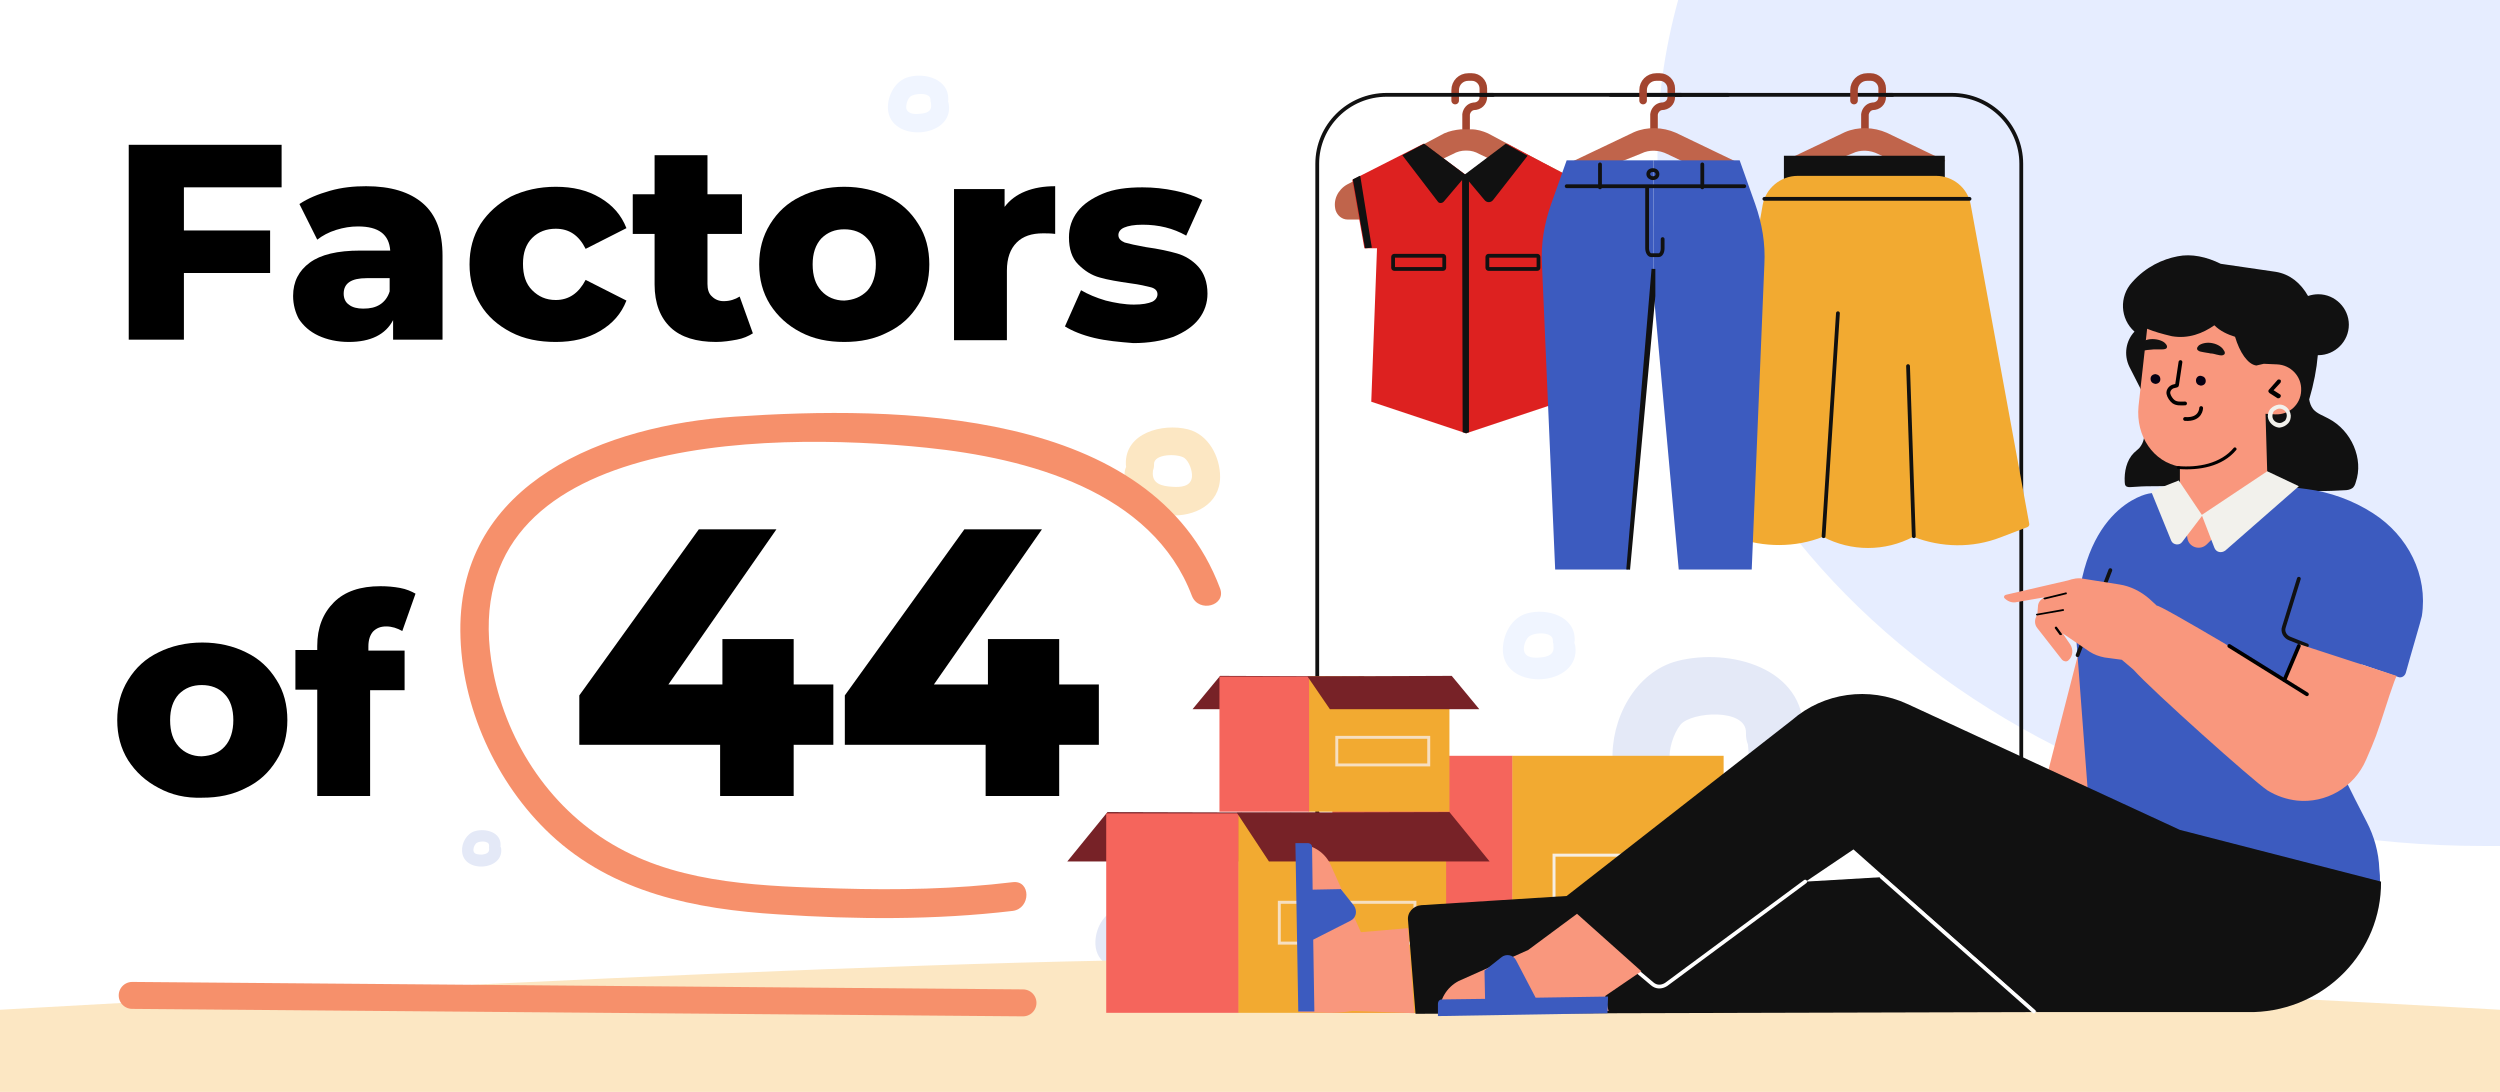 <?xml version="1.0" encoding="utf-8"?>
<!-- Generator: Adobe Illustrator 26.0.3, SVG Export Plug-In . SVG Version: 6.00 Build 0)  -->
<svg version="1.1" id="Шар_1" xmlns="http://www.w3.org/2000/svg" xmlns:xlink="http://www.w3.org/1999/xlink" x="0px" y="0px"
	 viewBox="0 0 435 190" style="enable-background:new 0 0 435 190;" xml:space="preserve">
<style type="text/css">
	.st0{fill:#FFFFFF;}
	.st1{fill:#FBF0DA;}
	.st2{fill:#FCE7C3;}
	.st3{fill:#E4E9F7;}
	.st4{fill:#E6EDFF;}
	.st5{fill:#F0F5FF;}
	.st6{fill:#E4E8F7;}
	.st7{fill:#F6906B;}
	.st8{fill:#FFFFFF;stroke:#F6906B;stroke-width:9.43;stroke-linecap:round;stroke-linejoin:round;stroke-miterlimit:10;}
	.st9{fill:#270504;}
	.st10{fill:#324498;}
	.st11{fill:none;stroke:#270504;stroke-width:1.222;stroke-linecap:round;stroke-linejoin:round;stroke-miterlimit:10;}
	.st12{fill:#3C5BBF;}
	.st13{fill:#A0B0FF;}
	.st14{fill:none;stroke:#270504;stroke-width:2.063;stroke-linecap:round;stroke-linejoin:round;stroke-miterlimit:10;}
	.st15{fill:#C5CEEB;}
	.st16{fill:none;stroke:#A3452F;stroke-width:2.664;stroke-linecap:round;stroke-miterlimit:10;}
	.st17{fill:none;stroke:#111111;stroke-width:1.332;stroke-linecap:round;stroke-miterlimit:10;}
	.st18{fill:#C0644B;}
	.st19{fill:#DD2120;}
	.st20{fill:#111111;}
	.st21{fill:#F2AA31;}
	.st22{fill:#F5655C;}
	.st23{fill:none;stroke:#F6EEE3;stroke-width:1.034;stroke-linecap:round;stroke-miterlimit:10;}
	.st24{fill:#772227;}
	.st25{opacity:0.8;fill:none;stroke:#F7ECE4;stroke-width:1.034;stroke-linecap:round;stroke-miterlimit:10;}
	.st26{fill:#F9977D;}
	.st27{fill:#060013;}
	.st28{fill:none;stroke:#000000;stroke-width:1.332;stroke-linecap:round;stroke-miterlimit:10;}
	.st29{fill:#F2F1EC;}
	.st30{fill:none;stroke:#FFFFFF;stroke-width:1.332;stroke-linecap:round;stroke-miterlimit:10;}
	.st31{fill:#000022;}
	.st32{fill:#FFC9C8;}
	.st33{fill:none;stroke:#000000;stroke-linecap:round;stroke-linejoin:round;stroke-miterlimit:10;}
	.st34{fill:#F9F9F9;}
	.st35{fill:#F6809A;}
	.st36{fill:#FFFFFF;stroke:#F6906B;stroke-width:4.674;stroke-linecap:round;stroke-linejoin:round;stroke-miterlimit:10;}
	.st37{fill:none;stroke:#270504;stroke-width:0.606;stroke-linecap:round;stroke-linejoin:round;stroke-miterlimit:10;}
	.st38{fill:none;stroke:#270504;stroke-width:1.022;stroke-linecap:round;stroke-linejoin:round;stroke-miterlimit:10;}
	.st39{fill:none;stroke:#A3452F;stroke-width:1.32;stroke-linecap:round;stroke-miterlimit:10;}
	.st40{fill:none;stroke:#111111;stroke-width:0.66;stroke-linecap:round;stroke-miterlimit:10;}
	.st41{fill:none;stroke:#F6EEE3;stroke-width:0.513;stroke-linecap:round;stroke-miterlimit:10;}
	.st42{opacity:0.8;fill:none;stroke:#F7ECE4;stroke-width:0.513;stroke-linecap:round;stroke-miterlimit:10;}
	.st43{fill:none;stroke:#000000;stroke-width:0.66;stroke-linecap:round;stroke-miterlimit:10;}
	.st44{fill:none;stroke:#FFFFFF;stroke-width:0.66;stroke-linecap:round;stroke-miterlimit:10;}
	.st45{fill:none;stroke:#000000;stroke-width:0.496;stroke-linecap:round;stroke-linejoin:round;stroke-miterlimit:10;}
	.st46{fill:#FFFFFF;stroke:#F6906B;stroke-width:7.832;stroke-linecap:round;stroke-linejoin:round;stroke-miterlimit:10;}
	.st47{fill:none;stroke:#270504;stroke-width:1.015;stroke-linecap:round;stroke-linejoin:round;stroke-miterlimit:10;}
	.st48{fill:none;stroke:#270504;stroke-width:1.713;stroke-linecap:round;stroke-linejoin:round;stroke-miterlimit:10;}
	.st49{fill:none;stroke:#A3452F;stroke-width:2.212;stroke-linecap:round;stroke-miterlimit:10;}
	.st50{fill:none;stroke:#111111;stroke-width:1.106;stroke-linecap:round;stroke-miterlimit:10;}
	.st51{fill:none;stroke:#F6EEE3;stroke-width:0.859;stroke-linecap:round;stroke-miterlimit:10;}
	.st52{opacity:0.8;fill:none;stroke:#F7ECE4;stroke-width:0.859;stroke-linecap:round;stroke-miterlimit:10;}
	.st53{fill:none;stroke:#000000;stroke-width:1.106;stroke-linecap:round;stroke-miterlimit:10;}
	.st54{fill:none;stroke:#FFFFFF;stroke-width:1.106;stroke-linecap:round;stroke-miterlimit:10;}
	.st55{fill:none;stroke:#000000;stroke-width:0.831;stroke-linecap:round;stroke-linejoin:round;stroke-miterlimit:10;}
	.st56{fill:#FFFFFF;stroke:#F6906B;stroke-width:4.69;stroke-linecap:round;stroke-linejoin:round;stroke-miterlimit:10;}
	.st57{fill:#FFFFFF;stroke:#F6906B;stroke-width:4.98;stroke-linecap:round;stroke-linejoin:round;stroke-miterlimit:10;}
	.st58{fill:none;stroke:#000000;stroke-width:0.602;stroke-linecap:round;stroke-miterlimit:10;}
	.st59{fill:none;stroke:#111111;stroke-width:0.602;stroke-linecap:round;stroke-miterlimit:10;}
	.st60{fill:none;stroke:#FFFFFF;stroke-width:0.602;stroke-linecap:round;stroke-miterlimit:10;}
	.st61{fill:#95475C;}
	.st62{fill:none;stroke:#000000;stroke-width:2;stroke-linecap:round;stroke-linejoin:round;stroke-miterlimit:10;}
	.st63{fill:#B4604E;}
	.st64{fill:#FFC3D2;}
	.st65{fill:#FFC9C8;stroke:#000000;stroke-width:2;stroke-linecap:round;stroke-linejoin:round;stroke-miterlimit:10;}
	.st66{fill:#913424;}
	.st67{fill:none;stroke:#000000;stroke-width:2;stroke-linecap:round;stroke-miterlimit:10;}
	.st68{fill:none;stroke:#270504;stroke-width:1.407;stroke-linecap:round;stroke-linejoin:round;stroke-miterlimit:10;}
	.st69{fill:none;stroke:#270504;stroke-width:2.677;stroke-linecap:round;stroke-linejoin:round;stroke-miterlimit:10;}
	.st70{fill:#FFFFFF;stroke:#3C5BBF;stroke-width:3.479;stroke-linecap:round;stroke-linejoin:round;stroke-miterlimit:10;}
	.st71{fill:none;stroke:#C5CEEB;stroke-width:3.479;stroke-linecap:round;stroke-linejoin:round;}
	
		.st72{fill:none;stroke:#C5CEEB;stroke-width:3.479;stroke-linecap:round;stroke-linejoin:round;stroke-dasharray:14.185,14.185;}
	.st73{fill:#F59F81;}
	.st74{fill:#1A2E35;}
	.st75{fill:none;stroke:#007DC1;stroke-width:1.34;stroke-miterlimit:10;}
	.st76{fill:#F49E80;}
	.st77{fill:none;stroke:#000000;stroke-width:1.5;stroke-miterlimit:10;}
	.st78{fill:#F9F7F7;}
	.st79{fill:none;stroke:#FFFFFF;stroke-width:1.34;stroke-miterlimit:10;}
	.st80{fill:none;stroke:#270504;stroke-width:2.534;stroke-linecap:round;stroke-linejoin:round;stroke-miterlimit:10;}
	.st81{fill:#C14F4F;}
	.st82{fill:#FFFFFF;stroke:#3C5BBF;stroke-width:3;stroke-linecap:round;stroke-linejoin:round;stroke-miterlimit:10;}
	.st83{fill:none;stroke:#C5CEEB;stroke-width:3;stroke-linecap:round;stroke-linejoin:round;}
	.st84{fill:none;stroke:#C5CEEB;stroke-width:3;stroke-linecap:round;stroke-linejoin:round;stroke-dasharray:14.185,14.185;}
	.st85{fill:#F1B3C2;}
	.st86{fill:#008053;}
	.st87{fill:#EACED5;}
	.st88{fill:#FF8EAA;}
	.st89{fill:none;stroke:#000000;stroke-miterlimit:10;}
	.st90{stroke:#000000;stroke-width:0.25;stroke-miterlimit:10;}
	.st91{fill:#FFC2D1;}
	.st92{fill:#B3604E;}
	.st93{fill:none;stroke:#000000;stroke-width:1.5;stroke-linecap:round;stroke-linejoin:round;stroke-miterlimit:10;}
	.st94{fill:#EFEFEF;}
	.st95{fill:#FDE1E8;}
	.st96{fill:#FFC4D3;}
	.st97{fill:#903E3E;}
	.st98{fill:none;stroke:#000000;stroke-width:1.5;stroke-linecap:round;stroke-linejoin:round;}
	.st99{fill:none;stroke:#000000;stroke-width:1.5;stroke-linecap:round;stroke-linejoin:round;stroke-dasharray:3.715,3.715;}
	.st100{fill:#7C3449;}
	.st101{fill:#E49717;}
	.st102{fill:#FE857A;}
	.st103{fill:none;stroke:#270504;stroke-width:2;stroke-linecap:round;stroke-linejoin:round;stroke-miterlimit:10;}
	.st104{fill:none;stroke:#DD2120;stroke-width:2;stroke-linecap:round;stroke-linejoin:round;stroke-miterlimit:10;}
	.st105{fill:#FF9A7D;}
	.st106{fill:#FFFFFF;stroke:#C5CEEB;stroke-width:2.885;stroke-linecap:round;stroke-linejoin:round;stroke-miterlimit:10;}
	.st107{fill:none;stroke:#270504;stroke-width:2;stroke-linecap:round;stroke-linejoin:round;}
	.st108{fill:none;stroke:#270504;stroke-width:2;stroke-linecap:round;stroke-linejoin:round;stroke-dasharray:11.012,11.012;}
	.st109{fill-rule:evenodd;clip-rule:evenodd;fill:#FFA14F;}
	.st110{fill-rule:evenodd;clip-rule:evenodd;fill:#FFBA7D;}
	.st111{fill:#FFBA7D;}
	.st112{fill:#FFA14F;}
	.st113{fill-rule:evenodd;clip-rule:evenodd;fill:#F9C9BC;}
	.st114{fill-rule:evenodd;clip-rule:evenodd;fill:#3C5BBF;}
	.st115{fill-rule:evenodd;clip-rule:evenodd;fill:#030317;}
	.st116{fill-rule:evenodd;clip-rule:evenodd;fill:#FFFFFF;}
	.st117{fill-rule:evenodd;clip-rule:evenodd;}
	.st118{fill-rule:evenodd;clip-rule:evenodd;fill:#73C0FF;}
	.st119{fill-rule:evenodd;clip-rule:evenodd;fill:#FFE8E8;}
	.st120{fill-rule:evenodd;clip-rule:evenodd;fill:#DE2D11;}
	.st121{fill-rule:evenodd;clip-rule:evenodd;fill:#628099;}
	.st122{fill-rule:evenodd;clip-rule:evenodd;fill:#965A26;}
	.st123{fill-rule:evenodd;clip-rule:evenodd;fill:#703909;}
	.st124{fill-rule:evenodd;clip-rule:evenodd;fill:#0D5FA3;}
	.st125{fill-rule:evenodd;clip-rule:evenodd;fill:#A10803;}
	.st126{fill:#703909;}
	.st127{fill-rule:evenodd;clip-rule:evenodd;fill:#DB9B63;}
	.st128{fill-rule:evenodd;clip-rule:evenodd;fill:#E1F1FC;}
	.st129{opacity:0.5;}
	.st130{fill-rule:evenodd;clip-rule:evenodd;fill:#FFC445;}
	.st131{fill-rule:evenodd;clip-rule:evenodd;fill:#316366;}
	.st132{fill-rule:evenodd;clip-rule:evenodd;fill:#BCD7EE;}
	.st133{fill-rule:evenodd;clip-rule:evenodd;fill:#3F739F;}
	.st134{fill-rule:evenodd;clip-rule:evenodd;fill:#90B8DB;}
	.st135{fill-rule:evenodd;clip-rule:evenodd;fill:#FF7661;}
	.st136{fill:#2E2E47;}
	.st137{fill:#FA634B;}
	.st138{fill:#9E4F60;}
	.st139{fill:none;stroke:#FFFFFF;stroke-width:2;stroke-linecap:round;stroke-linejoin:round;stroke-miterlimit:10;}
	.st140{fill:none;stroke:#3C5BBF;stroke-width:2;stroke-linecap:round;stroke-linejoin:round;stroke-miterlimit:10;}
	.st141{fill-rule:evenodd;clip-rule:evenodd;fill:#4555E5;}
	.st142{fill:#3445C3;}
	.st143{fill-rule:evenodd;clip-rule:evenodd;fill:#FFAE4C;}
	.st144{fill:#315DD6;}
	.st145{fill:#FF8420;}
	.st146{fill-rule:evenodd;clip-rule:evenodd;fill:#FFDF94;}
	.st147{fill-rule:evenodd;clip-rule:evenodd;fill:#697AF6;}
	.st148{fill-rule:evenodd;clip-rule:evenodd;fill:#2F3FB7;}
</style>
<g>
	<rect class="st0" width="435" height="190"/>
	<g>
		<g>
			<path class="st2" d="M195.7,82.1c-1.1,9.4,16.5,10.5,16.6,0.9c0-3.5-2-7.4-5.6-8.3c-4.4-1.1-11,0.6-10.8,6.1c0.1,3.2,5,3.2,4.9,0
				c-0.1-1.9,4.2-1.9,5.3-1.1c0.8,0.6,1.4,2.2,1.3,3.3c-0.2,1.7-2,1.8-3.4,1.7c-1.8-0.1-3.6-0.5-3.4-2.6C201,79,196.1,79,195.7,82.1
				L195.7,82.1z"/>
		</g>
	</g>
	<g>
		<g>
			<path class="st3" d="M304.2,130.2c0.5,4.1-2.7,5.1-6.1,5.3c-2.7,0.2-6.8,0.2-7.5-3c-0.4-1.9,0.6-4.9,1.8-6.4
				c1.9-2.3,11.5-2.9,11.4,1.4c-0.2,6.4,9.8,6.4,10,0c0.3-11.3-12.8-14.8-21.9-12.5c-7.4,1.9-11.7,10.2-11.3,17.5
				c1,19,36.2,16.5,33.7-2.4C313.4,123.9,303.3,123.8,304.2,130.2L304.2,130.2z"/>
		</g>
	</g>
	<g>
		<g>
			<path class="st3" d="M199,163.5c0.2,1.4-0.9,1.8-2.2,1.9c-0.9,0.1-2.4,0.1-2.6-1.1c-0.1-0.7,0.2-1.7,0.6-2.3c0.7-0.8,4.1-1,4,0.5
				c-0.1,2.3,3.5,2.3,3.5,0c0.1-4-4.5-5.2-7.7-4.4c-2.6,0.7-4.1,3.6-4,6.2c0.3,6.7,12.8,5.8,11.9-0.8
				C202.2,161.2,198.7,161.2,199,163.5L199,163.5z"/>
		</g>
	</g>
	<g>
		<g>
			<path class="st3" d="M85.1,147.6c0.1,0.8-0.5,1-1.2,1.1c-0.5,0-1.4,0-1.5-0.6c-0.1-0.4,0.1-1,0.4-1.3c0.4-0.5,2.3-0.6,2.3,0.3
				c0,1.3,2,1.3,2,0c0.1-2.3-2.6-3-4.4-2.5c-1.5,0.4-2.4,2.1-2.3,3.5c0.2,3.9,7.3,3.4,6.8-0.5C86.9,146.4,84.9,146.3,85.1,147.6
				L85.1,147.6z"/>
		</g>
	</g>
	<g>
		<g>
			<path class="st2" d="M408.4,106c0.2,1.7-1.1,2.1-2.6,2.3c-1.1,0.1-2.9,0.1-3.3-1.2c-0.2-0.8,0.2-2.2,0.8-2.8
				c0.8-0.9,5-1.3,4.9,0.5c-0.1,3.2,4.9,3.2,5,0c0.1-5.3-6-7.1-10.3-5.9c-3.5,0.9-5.5,4.8-5.4,8.2c0.4,9,17.1,7.9,15.9-1.1
				c-0.2-1.3-1-2.5-2.5-2.5C409.7,103.5,408.2,104.7,408.4,106L408.4,106z"/>
		</g>
	</g>
	<g>
		<g>
			<path class="st2" d="M388.2,64c0.1,1-0.6,1.2-1.4,1.2c-0.6,0-1.6,0-1.8-0.7c-0.1-0.4,0.1-1.2,0.4-1.5c0.4-0.5,2.7-0.7,2.7,0.3
				c0,1.6,2.5,1.6,2.5,0c0.1-2.7-3.1-3.6-5.3-3c-1.8,0.5-2.9,2.5-2.8,4.3c0.2,4.6,8.8,4,8.2-0.6C390.5,62.4,388,62.4,388.2,64
				L388.2,64z"/>
		</g>
	</g>
	<g>
		<g>
			<path class="st5" d="M285.6,45.8c0.3,2.1-1.4,2.6-3.2,2.8c-1.4,0.1-3.5,0.1-3.9-1.5c-0.2-1,0.3-2.5,0.9-3.3c1-1.2,6-1.5,5.9,0.7
				c-0.1,3.3,5.1,3.3,5.2,0c0.2-5.8-6.6-7.6-11.3-6.4c-3.8,1-6,5.2-5.8,9c0.5,9.8,18.7,8.5,17.4-1.2
				C290.3,42.5,285.1,42.5,285.6,45.8L285.6,45.8z"/>
		</g>
	</g>
	<g>
		<g>
			<path class="st5" d="M270.3,112.4c0.2,1.5-1,1.9-2.3,2c-1,0.1-2.5,0.1-2.8-1.1c-0.2-0.7,0.2-1.9,0.7-2.4c0.7-0.9,4.3-1.1,4.3,0.5
				c-0.1,2.4,3.7,2.4,3.8,0c0.1-4.2-4.8-5.6-8.2-4.7c-2.8,0.7-4.4,3.8-4.3,6.6c0.4,7.1,13.6,6.2,12.6-0.9
				C273.7,110.1,270,110,270.3,112.4L270.3,112.4z"/>
		</g>
	</g>
	<g>
		<path class="st0" d="M209.9,103c-11.2-31.2-64.1-28.3-68.5-28.4c-10.7-0.1-29.8-0.1-44,8.6C75.7,96.5,84,120.5,85.1,123.8
			c1.3,3.7,8,23,30.6,29.6c9.1,2.6,20.1,3.1,29.5,3.5c7.1,0.3,23.2-0.1,31-1.1"/>
		<g>
			<path class="st7" d="M212.3,102.4c-11.8-31.5-56.3-31.8-84.5-29.9c-22.2,1.5-47.9,11.2-47.7,37.3c0.1,13.1,6.2,26.5,15.7,35.4
				c10.9,10.2,25.2,13,39.6,13.9c13.5,0.9,27.3,1,40.8-0.6c3.2-0.4,3.2-5.4,0-5c-9.9,1.2-20.1,1.4-30.1,1.1
				c-12.9-0.4-27-0.7-38.5-7.1c-11.5-6.3-19.3-17.9-21.8-30.7c-7.9-41.2,47.3-41.8,75.4-38.9c17.5,1.8,39.3,7.5,46.2,25.8
				C208.6,106.7,213.4,105.4,212.3,102.4L212.3,102.4z"/>
		</g>
	</g>
	<g>
		<path d="M32,32.6v7.5h15v7.4H32v11.6h-9.6V25.2H49v7.4H32z"/>
		<path d="M73.6,35.4c2.3,2,3.4,5,3.4,9.1v14.6h-8.6v-3.4c-1.3,2.5-3.9,3.8-7.7,3.8c-2,0-3.8-0.4-5.3-1.1c-1.5-0.7-2.6-1.7-3.4-2.9
			C51.4,54.4,51,53,51,51.5c0-2.5,1-4.4,2.9-5.8c1.9-1.4,4.8-2.1,8.8-2.1h5.2c-0.2-2.8-2-4.2-5.6-4.2c-1.3,0-2.5,0.2-3.8,0.6
			c-1.3,0.4-2.4,1-3.3,1.7l-3.1-6.2c1.5-1,3.2-1.7,5.3-2.3s4.2-0.8,6.3-0.8C68,32.4,71.3,33.4,73.6,35.4z M66.1,53
			c0.8-0.5,1.4-1.3,1.7-2.3v-2.3h-4c-2.7,0-4,0.9-4,2.7c0,0.8,0.3,1.5,0.9,1.9c0.6,0.5,1.5,0.7,2.5,0.7C64.4,53.7,65.3,53.5,66.1,53
			z"/>
		<path d="M88.9,57.8c-2.3-1.2-4.1-2.8-5.3-4.8c-1.3-2.1-1.9-4.4-1.9-7c0-2.6,0.6-4.9,1.9-7c1.3-2,3.1-3.6,5.3-4.8
			c2.3-1.1,4.9-1.7,7.8-1.7c3,0,5.5,0.6,7.7,1.9c2.2,1.3,3.7,3,4.6,5.3l-7.1,3.6c-1.2-2.4-2.9-3.5-5.2-3.5c-1.6,0-3,0.5-4.1,1.6
			c-1.1,1.1-1.6,2.6-1.6,4.5c0,2,0.5,3.5,1.6,4.6c1.1,1.1,2.4,1.7,4.1,1.7c2.3,0,4-1.2,5.2-3.5l7.1,3.6c-0.9,2.3-2.4,4-4.6,5.3
			c-2.2,1.3-4.7,1.9-7.7,1.9C93.8,59.5,91.2,59,88.9,57.8z"/>
		<path d="M131,58c-0.8,0.5-1.7,0.9-2.8,1.1s-2.3,0.4-3.6,0.4c-3.4,0-6.1-0.8-7.9-2.5c-1.8-1.7-2.8-4.2-2.8-7.5v-8.8h-3.8v-6.9h3.8
			V27h9.2v6.8h6v6.9h-6v8.7c0,0.9,0.2,1.7,0.8,2.2c0.5,0.5,1.2,0.8,2,0.8c1.1,0,2-0.3,2.8-0.8L131,58z"/>
		<path d="M139.3,57.8c-2.3-1.2-4-2.8-5.3-4.8c-1.3-2.1-1.9-4.4-1.9-7c0-2.6,0.6-4.9,1.9-7c1.3-2.1,3-3.7,5.3-4.8
			c2.2-1.1,4.8-1.7,7.6-1.7c2.8,0,5.4,0.6,7.6,1.7c2.3,1.1,4,2.7,5.3,4.8c1.3,2,1.9,4.4,1.9,7c0,2.6-0.6,5-1.9,7
			c-1.3,2.1-3,3.7-5.3,4.8c-2.3,1.2-4.8,1.7-7.6,1.7C144.1,59.5,141.6,59,139.3,57.8z M150.9,50.6c1-1.1,1.5-2.7,1.5-4.6
			c0-1.9-0.5-3.5-1.5-4.5c-1-1.1-2.4-1.6-4-1.6c-1.6,0-2.9,0.5-4,1.6c-1,1.1-1.5,2.6-1.5,4.5c0,2,0.5,3.5,1.5,4.6
			c1,1.1,2.4,1.7,4,1.7C148.5,52.2,149.8,51.7,150.9,50.6z"/>
		<path d="M178.4,33.3c1.5-0.6,3.2-0.9,5.2-0.9v8.3c-0.8-0.1-1.5-0.1-2.1-0.1c-2,0-3.5,0.5-4.6,1.6c-1.1,1.1-1.7,2.7-1.7,4.9v12.1
			H166V32.9h8.8V36C175.7,34.8,176.9,33.9,178.4,33.3z"/>
		<path d="M190.4,58.8c-2.1-0.5-3.8-1.2-5.1-2l2.8-6.3c1.2,0.7,2.6,1.3,4.3,1.8c1.6,0.4,3.3,0.7,4.9,0.7c1.5,0,2.5-0.2,3.2-0.5
			c0.6-0.3,0.9-0.8,0.9-1.3c0-0.6-0.4-1-1.1-1.2c-0.8-0.2-2-0.5-3.6-0.7c-2.1-0.3-3.9-0.6-5.3-1c-1.5-0.4-2.7-1.2-3.8-2.3
			c-1.1-1.1-1.6-2.7-1.6-4.7c0-1.7,0.5-3.2,1.5-4.5c1-1.3,2.5-2.3,4.4-3.1c1.9-0.8,4.2-1.1,6.9-1.1c1.9,0,3.8,0.2,5.7,0.6
			c1.9,0.4,3.4,0.9,4.7,1.6l-2.8,6.2c-2.3-1.3-4.8-1.9-7.6-1.9c-1.5,0-2.5,0.2-3.2,0.5c-0.7,0.3-1,0.8-1,1.3c0,0.6,0.4,1,1.1,1.3
			c0.7,0.2,2,0.5,3.7,0.8c2.2,0.3,4,0.7,5.4,1.1c1.4,0.4,2.7,1.2,3.7,2.3c1,1.1,1.6,2.7,1.6,4.7c0,1.6-0.5,3.1-1.5,4.4
			c-1,1.3-2.5,2.3-4.4,3.1c-2,0.7-4.3,1.1-7,1.1C194.7,59.5,192.5,59.3,190.4,58.8z"/>
		<path d="M27.6,137.1c-2.3-1.2-4-2.8-5.3-4.8c-1.3-2.1-1.9-4.4-1.9-7c0-2.6,0.6-4.9,1.9-7c1.3-2.1,3-3.7,5.3-4.8
			c2.2-1.1,4.8-1.7,7.6-1.7c2.8,0,5.4,0.6,7.6,1.7c2.3,1.1,4,2.7,5.3,4.8c1.3,2,1.9,4.4,1.9,7c0,2.6-0.6,5-1.9,7
			c-1.3,2.1-3,3.7-5.3,4.8c-2.3,1.2-4.8,1.7-7.6,1.7C32.3,138.9,29.8,138.3,27.6,137.1z M39.1,129.9c1-1.1,1.5-2.7,1.5-4.6
			c0-1.9-0.5-3.5-1.5-4.5c-1-1.1-2.4-1.6-4-1.6c-1.6,0-2.9,0.5-4,1.6c-1,1.1-1.5,2.6-1.5,4.5c0,2,0.5,3.5,1.5,4.6
			c1,1.1,2.4,1.7,4,1.7C36.8,131.5,38.1,131,39.1,129.9z"/>
		<path d="M64.2,113.2h6.2v6.9h-6v18.4h-9.2V120h-3.8v-6.9h3.8v-0.7c0-3.2,1-5.7,2.9-7.6c1.9-1.9,4.6-2.8,8.1-2.8
			c1.2,0,2.3,0.1,3.4,0.3c1.1,0.2,2,0.6,2.7,1l-2.3,6.5c-0.9-0.5-1.8-0.8-2.8-0.8c-1,0-1.7,0.3-2.3,0.9c-0.5,0.6-0.8,1.4-0.8,2.6
			V113.2z"/>
		<path d="M145,129.6h-6.9v8.9h-12.8v-8.9h-24.5V121l20.8-28.9h13.5l-18.8,27h9.4v-7.9h12.4v7.9h6.9V129.6z"/>
		<path d="M191.2,129.6h-6.9v8.9h-12.8v-8.9h-24.5V121l20.8-28.9h13.5l-18.8,27h9.4v-7.9h12.4v7.9h6.9V129.6z"/>
	</g>
	<path class="st2" d="M435,190H0l0-14.3c0,0,163.2-9.5,217.8-8.7c87.2,1.2,217.2,8.7,217.2,8.7V190z"/>
	<line class="st56" x1="23" y1="173.2" x2="178" y2="174.5"/>
	<path class="st4" d="M292,0l143,0v147.2c-1,0-1.9,0-2.9,0c-79.4,0-143.7-53.8-143.7-120.1C288.3,17.8,289.6,8.7,292,0z"/>
	<g>
		<g>
			<g>
				<path class="st39" d="M253.2,17.5v-1.8c0-1.3,1-2.3,2.3-2.3h0.6c1.1,0,2,0.9,2,2v1.5c0,0.9-0.7,1.6-1.7,1.6l0,0
					c-0.7,0.1-1.2,0.7-1.3,1.4c0,0.2,0,2.8,0,2.8"/>
				<line class="st40" x1="257.6" y1="16.5" x2="259.8" y2="16.5"/>
				<path class="st18" d="M275.8,32.1l-7.3-3.8l-9.6-5.1c-0.9-0.4-1.9-0.7-2.9-0.7c-0.1,0-0.1,0-0.2,0c-0.2,0-0.4,0-0.7,0
					c-0.2,0-0.4,0-0.7,0c-0.1,0-0.1,0-0.2,0c-1,0.1-2,0.3-2.9,0.7l-9.6,5.1l-7.3,3.8c-1.6,0.9-2.5,2.7-2,4.5l0,0
					c0.3,0.9,1.1,1.6,2.1,1.6h41.3c1,0,1.8-0.6,2.1-1.6l0,0C278.2,34.9,277.4,33,275.8,32.1z M255,34.8l-18.5-0.2l9.9-4.8l0.1,0
					l6.3-3c0.7-0.4,1.5-0.6,2.2-0.6c0,0,0,0,0.1,0c0,0,0,0,0.1,0c0.8,0,1.5,0.2,2.2,0.6l6.3,3l0.1,0l9.9,4.8L255,34.8z"/>
				<polygon class="st19" points="274.7,31.6 262.2,25 255,30.4 247.7,25 235.3,31.3 237.4,43.2 239.6,43.2 238.6,69.9 255.1,75.4 
					271.6,69.9 270.9,43.2 272.7,43.2 				"/>
				<path class="st20" d="M247.8,25l7.3,5.5l-3.9,4.6c-0.3,0.3-0.8,0.3-1,0l-6.2-8.1L247.8,25z"/>
				<path class="st20" d="M262,25l-7.3,5.5l3.6,4.3c0.4,0.5,1.1,0.5,1.5,0l6-7.7L262,25z"/>
				<polygon class="st20" points="255.6,75.2 255.1,75.4 254.5,75.2 254.4,30.4 255.6,30.4 				"/>
				<path class="st40" d="M251.1,46.8h-8.5c-0.1,0-0.2-0.1-0.2-0.2v-1.9c0-0.1,0.1-0.2,0.2-0.2h8.5c0.1,0,0.2,0.1,0.2,0.2v1.9
					C251.3,46.7,251.2,46.8,251.1,46.8z"/>
				<path class="st40" d="M267.5,46.8H259c-0.1,0-0.2-0.1-0.2-0.2v-1.9c0-0.1,0.1-0.2,0.2-0.2h8.5c0.1,0,0.2,0.1,0.2,0.2v1.9
					C267.7,46.7,267.6,46.8,267.5,46.8z"/>
				<path class="st20" d="M238.7,43.1l-2-12.4c0-0.1-0.1-0.1-0.1-0.1l-1.2,0.6c0,0,0,0,0,0.1l2.1,11.8c0,0,0,0.1,0.1,0.1L238.7,43.1
					C238.7,43.2,238.8,43.2,238.7,43.1z"/>
				<path class="st20" d="M271.4,43.1l2-12.4c0-0.1,0.1-0.1,0.1-0.1l1.2,0.6c0,0,0,0,0,0.1l-2.1,11.8c0,0,0,0.1-0.1,0.1L271.4,43.1
					C271.4,43.2,271.4,43.2,271.4,43.1z"/>
			</g>
			<path class="st40" d="M229.2,166.2V28.5c0-6.6,5.4-12,12.1-12h59.4"/>
			<g>
				<path class="st40" d="M351.7,166.2V28.5c0-6.6-5.4-12-12.1-12h-59.4"/>
				<path class="st40" d="M362.4,172.7v-3.6c0-1.6-1.3-2.9-3-2.9H344c-1.6,0-3,1.3-3,2.9v5.3"/>
				<path class="st20" d="M359.4,175.9h5.8v-0.7c0-1.4-1.1-2.6-2.6-2.6h-0.5c-1.5,0-2.8,1.2-2.8,2.8V175.9z"/>
				<path class="st20" d="M338.1,175.9h5.8v-0.7c0-1.4-1.1-2.6-2.6-2.6h-0.5c-1.5,0-2.8,1.2-2.8,2.8V175.9z"/>
			</g>
			<path class="st40" d="M218.5,172.7v-3.6c0-1.6,1.3-2.9,3-2.9h15.5c1.6,0,3,1.3,3,2.9v5.3"/>
			<path class="st20" d="M221.5,175.9h-5.8v-0.7c0-1.4,1.1-2.6,2.6-2.6h0.5c1.5,0,2.8,1.2,2.8,2.8V175.9z"/>
			<path class="st20" d="M242.8,175.9H237v-0.7c0-1.4,1.1-2.6,2.6-2.6h0.5c1.5,0,2.8,1.2,2.8,2.8V175.9z"/>
			<g>
				<g>
					<path class="st39" d="M322.6,17.5v-1.8c0-1.3,1-2.3,2.3-2.3h0.6c1.1,0,2,0.9,2,2v1.5c0,0.9-0.7,1.6-1.7,1.6l0,0
						c-0.7,0.1-1.2,0.7-1.3,1.4c0,0.2,0,2.8,0,2.8"/>
					<line class="st40" x1="327" y1="16.5" x2="329.3" y2="16.5"/>
					<path class="st18" d="M315.8,29.3l6.5-2.6c1.4-0.7,3.1-0.6,4.5,0.1l6.3,3l5.4-1.8l-10.2-4.9c-2.3-1-5-1.1-7.3-0.1l-10.5,5
						L315.8,29.3z"/>
				</g>
				<g>
					<rect x="310.4" y="27.1" class="st20" width="28" height="6.6"/>
					<path class="st21" d="M342.9,35.6c-0.5-2.9-3.1-5-6-5h-8.7h-0.4h-5.5H322h-9.2c-3,0-5.6,2.2-6.1,5.1L297,91.2
						c0,0.2,0.1,0.4,0.3,0.5l4.7,1.8c4.9,1.8,10.4,1.8,15.2-0.1l0,0l0,0c4.9,2.6,10.8,2.6,15.7,0l0,0l0,0c4.9,1.9,10.3,2,15.2,0.1
						l4.7-1.8c0.2-0.1,0.3-0.3,0.3-0.5L342.9,35.6z"/>
					<line class="st40" x1="317.3" y1="93.3" x2="319.8" y2="54.5"/>
					<line class="st40" x1="333" y1="93.3" x2="332" y2="63.7"/>
					<line class="st40" x1="307" y1="34.6" x2="342.7" y2="34.6"/>
				</g>
			</g>
			<g>
				<g>
					<path class="st39" d="M285.9,17.5v-1.8c0-1.3,1-2.3,2.3-2.3h0.6c1.1,0,2,0.9,2,2v1.5c0,0.9-0.7,1.6-1.7,1.6l0,0
						c-0.7,0.1-1.2,0.7-1.3,1.4c0,0.2,0,2.8,0,2.8"/>
					<line class="st40" x1="290.3" y1="16.5" x2="292.5" y2="16.5"/>
					<path class="st18" d="M279.1,29.3l6.5-2.6c1.4-0.7,3.1-0.6,4.5,0.1l6.3,3l5.4-1.8l-10.2-4.9c-2.3-1-5-1.1-7.3-0.1l-10.5,5
						L279.1,29.3z"/>
				</g>
				<g>
					<path class="st12" d="M287.7,27.9v1.1v21.6l4.4,48.5h12.7l2.2-53.1c0.2-3.6-0.4-7.1-1.6-10.5l-2.7-7.6"/>
					<path class="st12" d="M287.7,27.9v1.1v21.6l-4.4,48.5h-12.7L268.3,46c-0.2-3.6,0.4-7.1,1.6-10.5l2.7-7.6"/>
					<polyline class="st40" points="272.6,32.4 285.2,32.4 303.5,32.4 					"/>
					<path class="st40" d="M286.6,32.6v10.6c0,0.6,0.3,1.2,0.7,1.2h1.3c0.4,0,0.7-0.5,0.7-1.2v-1.6"/>
					<path class="st40" d="M288.4,30.3c0,0.4-0.3,0.7-0.8,0.7c-0.4,0-0.8-0.3-0.8-0.7c0-0.4,0.3-0.7,0.8-0.7
						C288.1,29.6,288.4,29.9,288.4,30.3z"/>
					<line class="st40" x1="278.4" y1="28.6" x2="278.4" y2="32.6"/>
					<line class="st40" x1="296.2" y1="28.6" x2="296.2" y2="32.6"/>
					<polygon class="st40" points="287.7,51.5 287.7,46.8 283.3,99.1 					"/>
				</g>
			</g>
		</g>
		<g>
			<g>
				<g>
					<g>
						
							<rect x="263" y="131.5" transform="matrix(-1 -1.224647e-16 1.224647e-16 -1 562.911 307.709)" class="st21" width="36.8" height="44.7"/>
						
							<rect x="231.8" y="131.5" transform="matrix(-1 -1.224647e-16 1.224647e-16 -1 494.934 307.709)" class="st22" width="31.3" height="44.7"/>
					</g>
					<rect x="270.4" y="148.8" class="st41" width="24.1" height="9.2"/>
				</g>
			</g>
			<g>
				<g>
					<polygon class="st24" points="192.7,141.3 185.7,149.9 224.1,149.9 229.7,141.4 					"/>
					
						<rect x="215.4" y="141.5" transform="matrix(-1 -1.224647e-16 1.224647e-16 -1 467.025 317.731)" class="st21" width="36.2" height="34.7"/>
					
						<rect x="192.5" y="141.5" transform="matrix(-1 -1.224647e-16 1.224647e-16 -1 407.981 317.731)" class="st22" width="23" height="34.7"/>
					<polygon class="st24" points="252.2,141.3 259.2,149.9 220.8,149.9 215.2,141.4 					"/>
				</g>
				<rect x="222.6" y="157" class="st42" width="23.6" height="7.1"/>
			</g>
			<g>
				<g>
					<polygon class="st24" points="212.3,117.6 207.5,123.4 233.6,123.4 237.4,117.7 					"/>
					
						<rect x="227.7" y="117.8" transform="matrix(-1 -1.224647e-16 1.224647e-16 -1 479.902 259.029)" class="st21" width="24.5" height="23.5"/>
					
						<rect x="212.1" y="117.8" transform="matrix(-1 -1.224647e-16 1.224647e-16 -1 439.886 259.029)" class="st22" width="15.6" height="23.5"/>
					<polygon class="st24" points="252.6,117.6 257.4,123.4 231.4,123.4 227.5,117.7 					"/>
				</g>
				<rect x="232.6" y="128.3" class="st42" width="16" height="4.8"/>
			</g>
		</g>
		<g>
			<g>
				<g>
					<g>
						<path class="st20" d="M405.1,72.8c-0.9-0.5-1.9-0.8-2.6-1.6c-0.4-0.5-0.6-1.1-0.7-1.7c0.8-2.7,1.3-5.3,1.5-7.7c0,0,0,0,0.1,0
							c2.9,0,5.3-2.4,5.3-5.3c0-2.9-2.4-5.3-5.3-5.3c-0.6,0-1.2,0.1-1.8,0.3c-1.3-2.3-3.2-3.8-5.6-4.2l-9.6-1.4
							c-2.4-1.2-5.1-1.8-7.5-1.3c-2.6,0.5-5.5,1.8-7.9,4.5c-2.3,2.5-2.1,6.4,0.4,8.6c-1.5,1.6-1.9,4-0.9,6.1l2.9,5.7
							c0.5-2.1,1.5-4.6,2.5-6.9c-0.1,0.6-0.2,1.3-0.2,1.9c0,0.9,0,1.8-0.2,2.7c-0.2,1.1-0.9,1.7-1.6,2.5c-0.9,1.1-1.3,2.6-1.1,4
							c0.1,0.6,0.3,1.2,0.3,1.9c0,0.9-0.3,1.7-0.9,2.4c-0.3,0.3-0.6,0.5-0.9,0.8c-1.3,1.3-1.7,3.3-1.6,5.1c0,1.2,1,0.8,2,0.8
							c1.2-0.1,2.4-0.1,3.5-0.1c4.7-0.1,9.4,0.2,14.1,0.4c6.2,0.3,12.4,0.7,18.7,0.3c0.4,0,0.9-0.1,1.2-0.3c0.4-0.2,0.6-0.7,0.7-1.1
							C411.3,79.9,409.2,74.9,405.1,72.8z"/>
						<g>
							<g>
								<g>
									<path class="st26" d="M385.3,56.6c1,1,2.3,1.6,3.6,2c0.8,2.7,2.2,4.8,3.7,5l1.3-0.3l2.3,0.1c2.4,0.1,4.3,2.1,4.2,4.5l0,0.1
										c-0.1,2.4-2.1,4.2-4.5,4.1l-1.7-0.1l0.4,13.7c0,3.9-13.6,18.5-13.6,18.5c-4,0-1.7-15.7-1.7-19.6l0-3.4
										c-4.6-0.8-7.7-5.3-7.2-10.5l1.5-13.5c1.2,0.5,2.6,0.9,4.3,1.3C380.8,59,383.3,58,385.3,56.6z"/>
								</g>
							</g>
							<g>
								<path class="st27" d="M374.2,65.9c0,0.5,0.3,0.8,0.8,0.9c0.5,0,0.9-0.3,0.9-0.8c0-0.5-0.3-0.8-0.8-0.9
									C374.6,65.1,374.2,65.4,374.2,65.9z"/>
								<path class="st27" d="M382.1,66.2c0,0.5,0.3,0.8,0.8,0.9c0.5,0,0.9-0.3,0.9-0.8c0-0.5-0.3-0.8-0.8-0.9
									C382.5,65.3,382.1,65.7,382.1,66.2z"/>
								<g>
									<path class="st43" d="M380.2,70.2c-0.8,0-1.4,0.1-2-0.3c-0.4-0.3-0.8-0.9-0.9-1.4c-0.1-0.6,0.4-1.2,1-1.3l0.4-0.1
										c0.1,0,0.1-0.1,0.1-0.1l0.6-4"/>
								</g>
								<g>
									<g>
										<g>
											<g>
												<g>
													<path class="st20" d="M386.8,61.8c-0.3,0.1-0.7,0-1.1-0.1c-0.4-0.1-0.7-0.2-1.1-0.2c-0.3-0.1-0.7-0.1-1.1-0.2
														c-0.4-0.1-0.8-0.1-1-0.3c-0.3-0.2-0.3-0.5,0.1-0.9c0.4-0.3,1.3-0.6,2.3-0.4c1.1,0.2,1.8,0.8,2,1.2
														C387.3,61.4,387.1,61.7,386.8,61.8z"/>
												</g>
											</g>
											<g>
												<g>
													<path class="st20" d="M372.5,60.9c0.3,0.1,0.7,0.1,1.1,0c0.4,0,0.8-0.1,1.1-0.1c0.3,0,0.7,0,1.1,0c0.4,0,0.8,0,1-0.1
														c0.3-0.1,0.4-0.5,0-0.9c-0.3-0.4-1.2-0.8-2.3-0.8c-1.1,0-1.9,0.5-2.2,0.9C372.1,60.4,372.2,60.8,372.5,60.9z"/>
												</g>
											</g>
										</g>
									</g>
								</g>
								<path class="st43" d="M383,71c0,0,0,2.1-2.8,1.9"/>
							</g>
							<g>
								<path d="M396.5,69.3c0.1,0,0.2-0.1,0.3-0.2c0.1-0.2,0.1-0.4-0.1-0.5l-1.1-0.7l1.2-1.3c0.1-0.2,0.1-0.4,0-0.5
									c-0.2-0.1-0.4-0.1-0.5,0l-1.5,1.7c-0.1,0.1-0.1,0.2-0.1,0.3c0,0.1,0.1,0.2,0.2,0.3l1.4,0.9
									C396.3,69.3,396.4,69.3,396.5,69.3z"/>
								<path class="st29" d="M394.6,72.5c0-0.5,0.1-1,0.5-1.4c0.4-0.4,0.8-0.6,1.4-0.7c1.1-0.1,2,0.8,2.1,1.9l0,0
									c0,0.5-0.1,1-0.5,1.4c-0.4,0.4-0.8,0.6-1.4,0.7c-0.1,0-0.1,0-0.2,0C395.6,74.3,394.7,73.5,394.6,72.5z M397.9,72.3
									c0-0.7-0.6-1.2-1.3-1.2c-0.3,0-0.6,0.2-0.9,0.4c-0.2,0.2-0.3,0.6-0.3,0.9c0,0.7,0.6,1.2,1.3,1.2c0.3,0,0.6-0.2,0.9-0.4
									C397.8,72.9,397.9,72.6,397.9,72.3L397.9,72.3z"/>
							</g>
						</g>
					</g>
					<g>
						<g>
							<g>
								<polygon class="st26" points="367.8,89.7 355.7,136.8 370.7,140.4 								"/>
								<path class="st12" d="M412.9,89.3c-3.4-2.2-7.5-3.7-11.5-4.2c0,0-6.9-0.9-6.9-0.9L384,94.7c-1.2,1.2-3.2,0.5-3.4-1.1
									l-1.3-8.6l-5.5,0.9c0,0-12.9,2.3-12.5,25.6l2.1,27.8c0,0,15,35.4,14.3,36.5l0,0.1h13.7c13,0,23.3-10.7,22.7-23.6l-0.1-1.1
									c-0.1-2.9-0.9-5.7-2.2-8.2l0,0c0,0-3.7-7.1-4.6-9.3l3.7-18.1l6.4,2.2c0.5,0.2,1.1-0.1,1.3-0.7c0.7-2.6,2.7-9.3,2.8-9.9
									C422.5,100.1,419,93.2,412.9,89.3z"/>
								<g>
									<path class="st29" d="M379.1,83.6l4.1,6.1l-3.5,4.6c-0.5,0.7-1.6,0.5-1.9-0.2l-3.5-8.6L379.1,83.6z"/>
									<path class="st29" d="M394.5,82l-11.4,7.6l2.2,5.7c0.3,0.8,1.2,1,1.9,0.5L400,84.6L394.5,82z"/>
								</g>
								<line class="st40" x1="367.2" y1="99.2" x2="361.5" y2="114"/>
								<path class="st40" d="M400,100.7l-2.6,8.4c-0.3,0.8,0.2,1.7,1,2l3,1.2"/>
							</g>
						</g>
						<g>
							<g>
								<g>
									<g>
										<path class="st26" d="M400.1,112.1l-2.4,6.2c0,0-22.1-13.3-22.4-12.9l-1.3-1.2c-1.5-1.3-3.3-2.2-5.2-2.5l-6.3-1
											c-0.9-0.2-1.8,0-2.7,0.3l-10.8,2.5c-0.3,0.1-0.4,0.4-0.2,0.6c0,0,0,0,0,0c0.5,0.5,1.2,0.8,1.9,0.7l5.2-0.9l-0.2,0.1
											c-0.7,0.3-1.1,0.9-1.1,1.6l-0.1,1.2l-0.2,0.5c-0.3,0.6-0.3,1.4,0.2,2l4.3,5.5c0.3,0.3,0.8,0.4,1.1,0.1
											c0.8-0.7,0.9-1.9,0.3-2.8l-1.3-1.9l4.7,3.2c0.8,0.5,1.6,0.8,2.6,1l3,0.4l2,1.7c3.3,3.7,20.9,19.4,23.3,21
											c1.6,1,3.4,1.6,5.2,1.8c4.9,0.5,9.9-2.2,12-7.1c0.7-1.6,1.3-3,1.7-4.1c1.1-3,2.1-6.5,3.2-9.5l0.4-1L400.1,112.1z"/>
										<g>
											<line class="st18" x1="359.5" y1="103.3" x2="355.9" y2="104.2"/>
											<path d="M355.8,104.3C355.8,104.4,355.9,104.3,355.8,104.3l3.7-0.9c0.1,0,0.2-0.1,0.1-0.2c0-0.1-0.1-0.2-0.2-0.1
												l-3.7,0.9c-0.1,0-0.2,0.1-0.1,0.2C355.7,104.3,355.8,104.3,355.8,104.3z"/>
										</g>
										<g>
											<line class="st18" x1="359" y1="106.1" x2="354.5" y2="106.9"/>
											<path d="M354.4,107.1C354.5,107.1,354.5,107.1,354.4,107.1l4.6-0.8c0.1,0,0.2-0.1,0.1-0.2c0-0.1-0.1-0.2-0.2-0.1
												l-4.5,0.8c-0.1,0-0.2,0.1-0.1,0.2C354.3,107,354.4,107.1,354.4,107.1z"/>
										</g>
										<g>
											<line class="st18" x1="357.8" y1="109.3" x2="358.7" y2="110.4"/>
											<path d="M358.6,110.5c0,0,0.1,0,0.1,0c0.1-0.1,0.1-0.2,0-0.3l-0.8-1.1c-0.1-0.1-0.2-0.1-0.3,0c-0.1,0.1-0.1,0.2,0,0.3
												l0.8,1.1C358.6,110.5,358.6,110.5,358.6,110.5z"/>
										</g>
									</g>
									<line class="st43" x1="387.9" y1="112.4" x2="401.4" y2="120.8"/>
									<line class="st43" x1="400" y1="112.4" x2="397.5" y2="118.3"/>
								</g>
							</g>
						</g>
					</g>
				</g>
				<g>
					<g>
						<g>
							<path class="st20" d="M379.3,144.4l-47.4-21.9c-6.7-3.1-14.6-2-20.1,2.8l-39.2,30.6l-25.3,1.6c-1.4,0.1-2.5,1.3-2.3,2.7
								l1.3,16.2l108-0.3l-26.5-23.5l-13.6,0.8l8.3-5.6l31.9,28.3h23.4l14.4,0c12.4-0.4,22.2-10.5,22.1-22.7L379.3,144.4z"/>
							<path class="st44" d="M285,169.1l2.5,2.1c0.7,0.6,1.6,0.6,2.4,0.1l24.2-17.9"/>
							<line class="st44" x1="327.4" y1="152.6" x2="353.9" y2="176"/>
						</g>
					</g>
					<g>
						<g>
							<path class="st26" d="M231.4,150.2l5.4,12l8.2-0.7l1.1,14.8l-10.8-0.4c-1.7,0.3-3.5,0.4-5.2,0.3l-4.1-0.1l-0.1-6.5l-0.4-22.7
								l0.1,0C228.1,146.8,230.3,148.1,231.4,150.2z"/>
							<path class="st12" d="M228.7,176l-0.2-12.5l6.5-3.3c1-0.5,1.2-1.7,0.6-2.6l-2.3-2.9l-4.9,0.1l-0.1-7.4c0-0.4-0.3-0.7-0.8-0.7
								l-2.1,0l0.5,29.3L228.7,176z"/>
						</g>
						<g>
							<path class="st26" d="M253.8,170.7l12.1-5.4l8.5-6.3l11.2,10l-6.3,4.3c0.3,1.7,0.6,2.6,0.6,2.6l-6.5,0.1l-22.9,0.4l0-0.1
								C250.4,174,251.7,171.8,253.8,170.7z"/>
							<path class="st12" d="M279.8,173.4l-12.6,0.2l-3.4-6.5c-0.5-1-1.8-1.2-2.6-0.5l-2.9,2.3l0.1,4.9l-7.5,0.1
								c-0.4,0-0.7,0.3-0.7,0.8l0,2.1l29.5-0.5L279.8,173.4z"/>
						</g>
					</g>
				</g>
			</g>
			<g>
				<g>
					<path d="M379,81.6c3.6,0.3,7.7-0.4,10.1-3.3c0.2-0.2-0.1-0.6-0.4-0.4c-2.3,2.8-6.3,3.5-9.7,3.2C378.7,81.1,378.7,81.6,379,81.6
						L379,81.6z"/>
				</g>
			</g>
		</g>
	</g>
	<g>
		<g>
			<path class="st5" d="M162,18.1c0.2,1.3-0.8,1.6-1.9,1.7c-0.8,0.1-2.1,0.1-2.4-0.9c-0.1-0.6,0.2-1.6,0.6-2
				c0.6-0.7,3.6-0.9,3.6,0.4c-0.1,2,3.1,2,3.1,0c0.1-3.5-4-4.7-6.9-3.9c-2.3,0.6-3.7,3.2-3.6,5.5c0.3,6,11.4,5.2,10.6-0.7
				C164.9,16.1,161.7,16.1,162,18.1L162,18.1z"/>
		</g>
	</g>
</g>
</svg>
